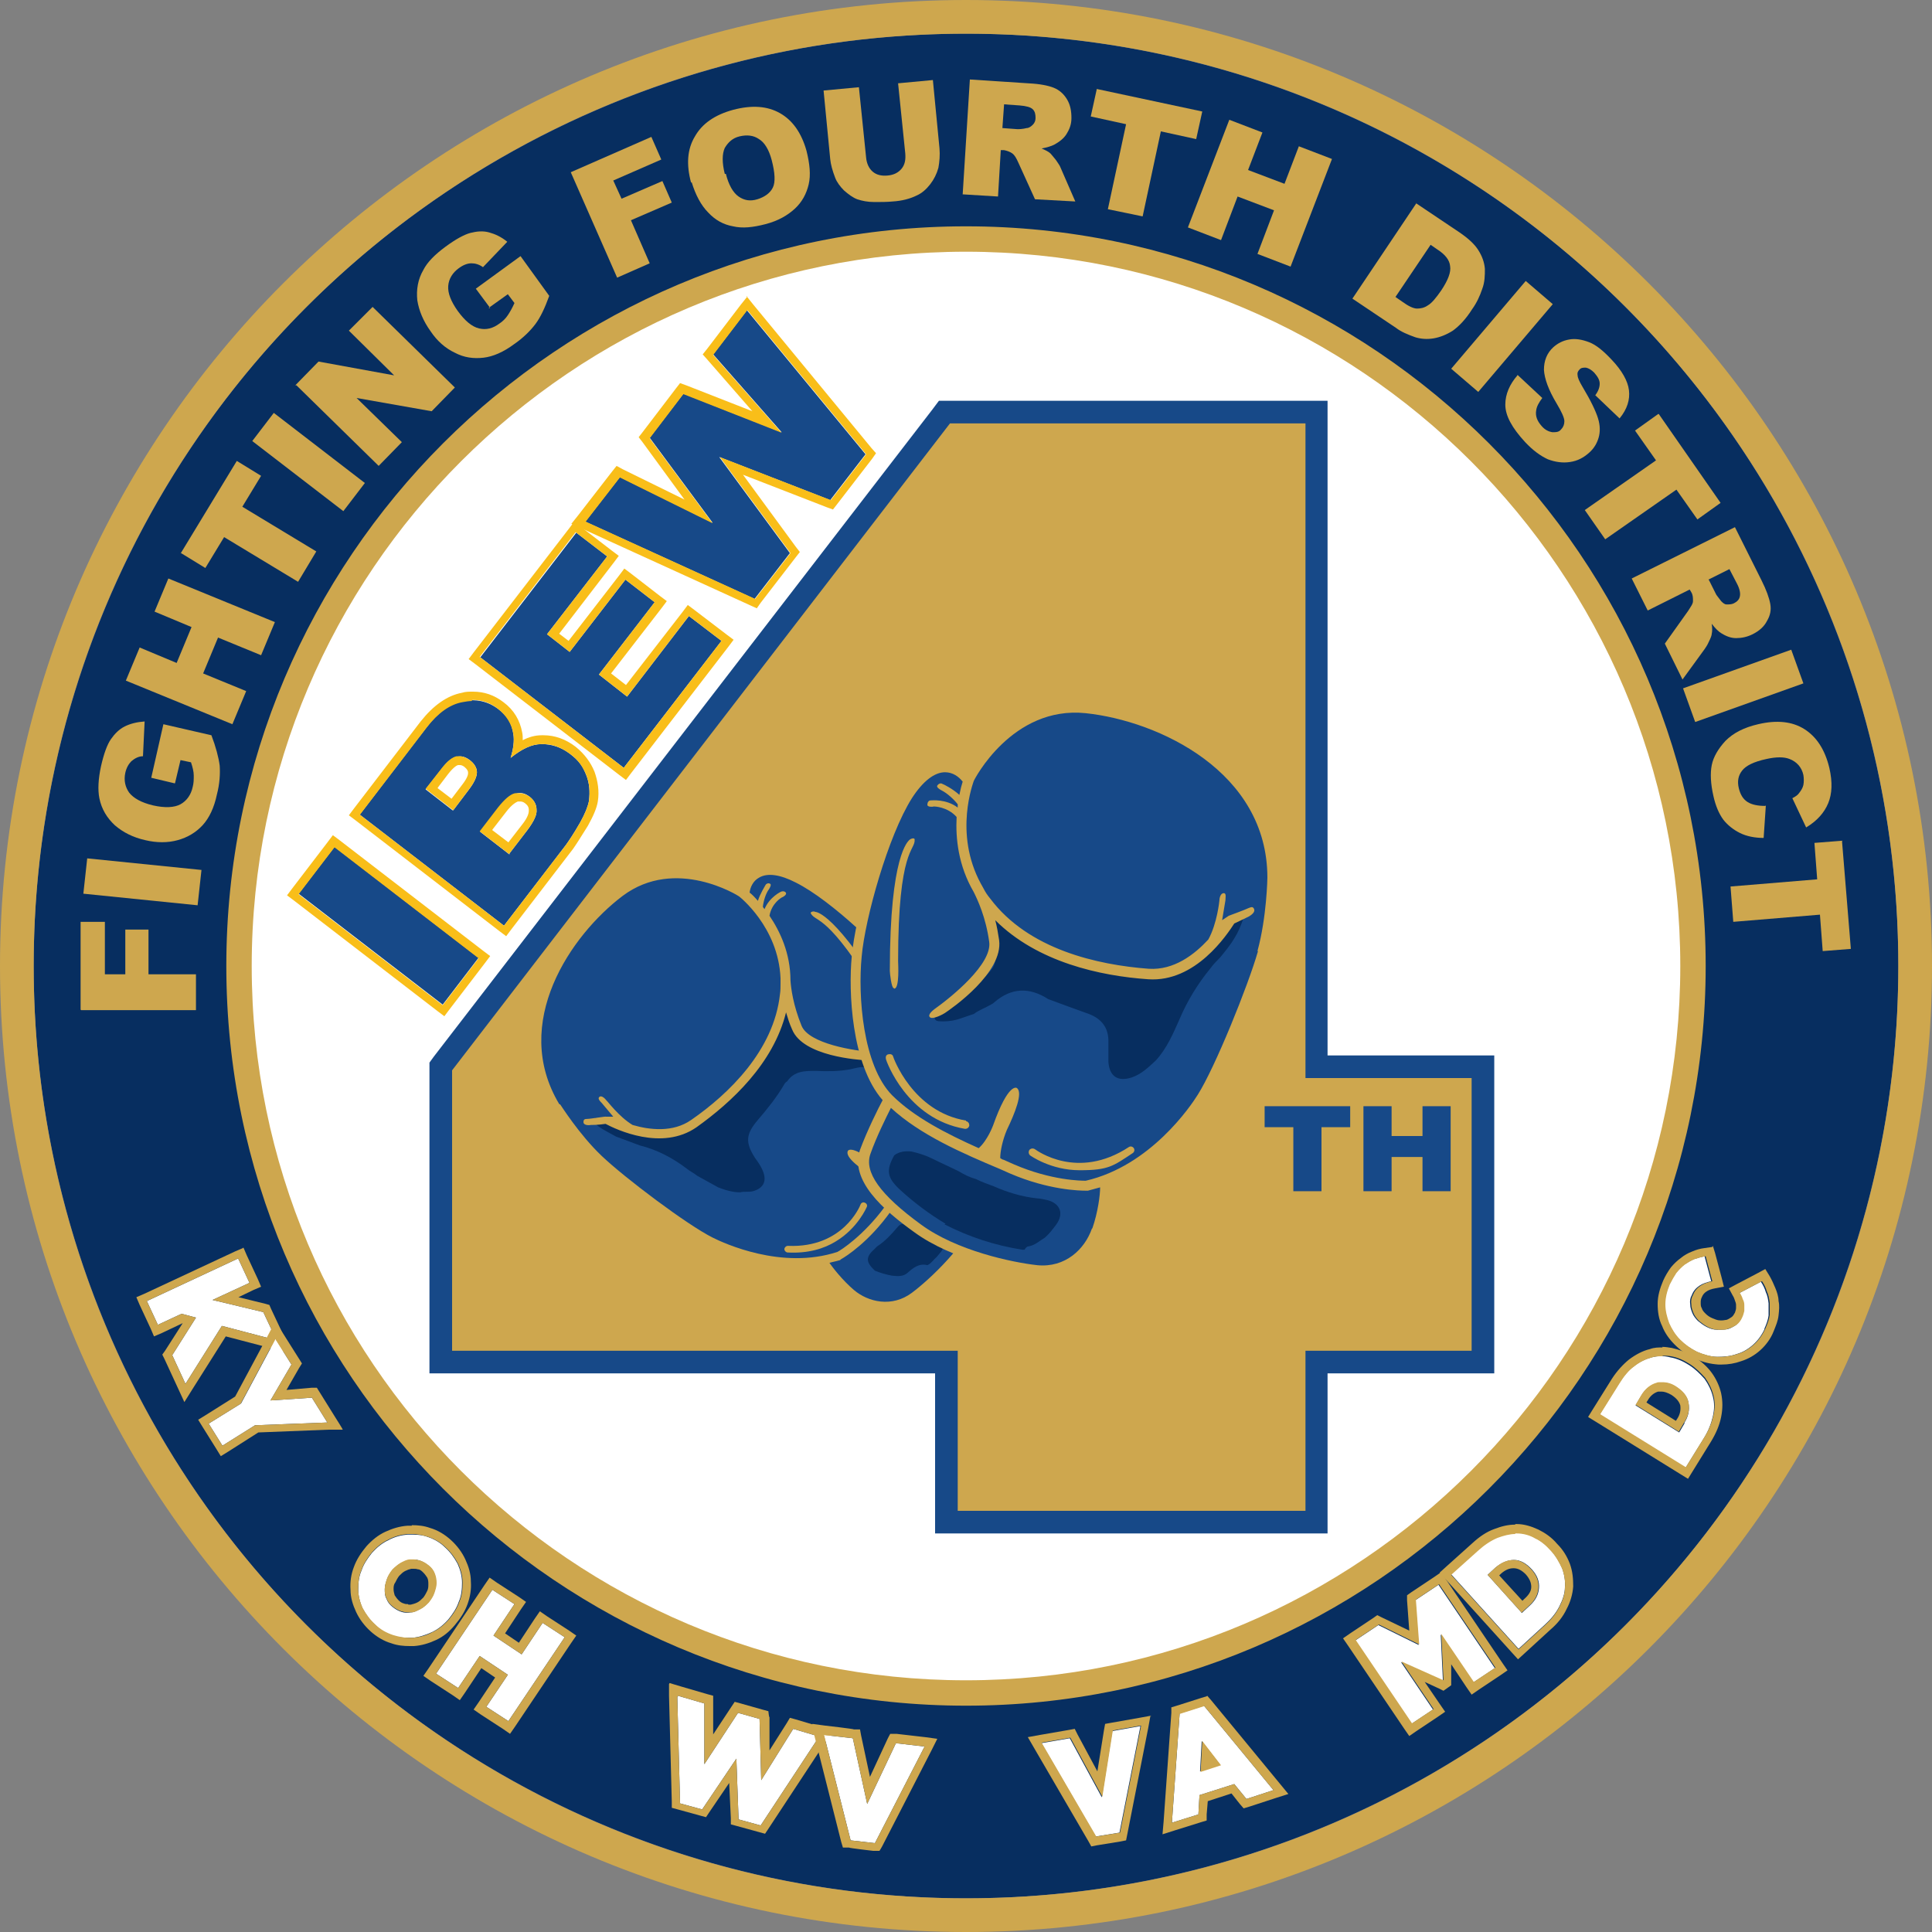 <svg xmlns="http://www.w3.org/2000/svg" xmlns:i="http://ns.adobe.com/AdobeIllustrator/10.0/" id="Layer_1" viewBox="0 0 350 350"><rect x="0" y="0" width="350" height="350" fill="#808080" stroke="none"/><g><circle cx="175" cy="175" r="168.9" fill="#072e60"></circle><path d="M175,6.1c93.3,0,168.9,75.6,168.9,168.9s-75.6,168.9-168.9,168.9S6.1,268.3,6.1,175,81.7,6.1,175,6.1M175,0C78.5,0,0,78.5,0,175s78.5,175,175,175,175-78.5,175-175S271.5,0,175,0h0Z" fill="#cea74e"></path></g><g><circle cx="175" cy="175" r="131.7" fill="#fff"></circle><path d="M175,309c-73.9,0-134-60.1-134-134S101.1,41,175,41s134,60.1,134,134-60.1,134-134,134ZM175,45.6c-71.3,0-129.4,58-129.4,129.4s58,129.4,129.4,129.4,129.4-58,129.4-129.4S246.3,45.6,175,45.6Z" fill="#cea74e"></path></g><polygon points="266.6 191.2 240.5 191.2 240.5 76.7 240.5 72.6 236.5 72.6 172.1 72.6 170.1 72.6 168.9 74.2 78.6 191.4 77.8 192.5 77.8 193.9 77.8 244.7 77.8 248.8 81.9 248.8 169.4 248.8 169.4 273.7 169.4 277.8 173.5 277.8 236.5 277.8 240.5 277.8 240.5 273.7 240.5 248.8 266.6 248.8 270.7 248.8 270.7 244.7 270.7 195.3 270.7 191.2 266.6 191.2" fill="#174988"></polygon><polygon points="266.6 195.3 236.5 195.3 236.5 76.7 172.1 76.7 81.9 193.9 81.9 244.7 173.5 244.7 173.5 273.7 236.5 273.7 236.5 244.7 266.6 244.7 266.6 195.3" fill="#cea74e"></polygon><path d="M128.4,225.1c-4.7-2.4-16-10.9-20.4-15-4.2-4-7.5-9.3-7.6-9.5-9.1-15.3,2-31.8,11.7-39.1.5-.4,1-.7,1.6-1.1,8.3-5,17.5-.7,20.1.7l.7.4.2-.7c.2-.7.7-2,2-2.7,1.8-1.1,4.4-.8,7.8.8,6.6,3.2,16.8,13,20.4,18,3.2,4.3,8.8,14.5,7.5,21.9v.4c0,0,.3.2.3.2,1.3.8,4.6,2.9,7.2,5,3.6,3,1.5,9.7-.8,15.2-2.9,6.8-9.8,13.2-13.1,15.7-4.1,3.1-9,1.9-11.9-.5-2.8-2.3-4.7-5.3-5.1-5.8l-.2-.3h-.4c-9.4,1.6-18.2-2.6-19.9-3.4Z" fill="#174988"></path><g><path d="M14.6,182.9v-15.9c0,0,4.4,0,4.4,0v9.5s3.7,0,3.7,0v-8.1s4.2,0,4.2,0v8.1s8.6,0,8.6,0v6.5s-20.8,0-20.8,0Z" fill="#cea74e"></path><path d="M15.1,161.9l.7-6.4,20.7,2.1-.7,6.4-20.7-2.1Z" fill="#cea74e"></path><path d="M31.6,141.9l-4.2-1,2.2-9.7,8.7,2c.8,2.1,1.3,4,1.5,5.5.1,1.5,0,3.3-.5,5.2-.5,2.4-1.4,4.3-2.6,5.6-1.2,1.3-2.7,2.2-4.5,2.7-1.8.5-3.8.5-5.9,0-2.2-.5-4-1.4-5.5-2.7-1.4-1.3-2.4-2.9-2.8-4.9-.3-1.5-.2-3.5.3-5.8.5-2.2,1.1-3.9,1.8-4.9.7-1,1.5-1.8,2.5-2.3,1-.5,2.2-.8,3.6-.9l-.3,6.3c-.8,0-1.5.4-2.1.9-.5.5-.9,1.2-1.1,2.1-.3,1.4,0,2.6.7,3.6.8,1,2.2,1.8,4.3,2.3,2.2.5,3.9.4,5-.2,1.1-.6,1.9-1.7,2.2-3.1.2-.7.2-1.4.2-2.1,0-.7-.2-1.5-.5-2.4l-1.9-.4-1,4.2Z" fill="#cea74e"></path><path d="M22.8,123.3l2.5-6,6.7,2.8,2.7-6.5-6.7-2.8,2.5-6,19.3,7.9-2.5,6-7.8-3.2-2.7,6.5,7.8,3.2-2.5,6-19.3-7.9Z" fill="#cea74e"></path><path d="M32.7,100.3l10.2-16.8,4.4,2.7-3.4,5.6,13.4,8.1-3.3,5.5-13.4-8.1-3.4,5.6-4.4-2.7Z" fill="#cea74e"></path><path d="M45.7,79.9l3.9-5.1,16.5,12.7-3.9,5.1-16.5-12.7Z" fill="#cea74e"></path><path d="M53.5,69.8l4.2-4.3,13.7,2.5-8.2-8.1,4.3-4.3,14.9,14.6-4.2,4.3-13.6-2.4,8.2,8-4.2,4.3-14.9-14.6Z" fill="#cea74e"></path><path d="M88.8,55.8l-2.6-3.5,8.1-5.9,5.2,7.2c-.8,2.2-1.6,3.9-2.5,5.1-.9,1.2-2.2,2.5-3.8,3.6-2,1.5-3.9,2.3-5.6,2.5-1.8.2-3.5,0-5.2-.9-1.7-.8-3.2-2.1-4.4-3.9-1.3-1.8-2.1-3.7-2.4-5.6-.2-1.9.1-3.8,1.1-5.5.7-1.4,2.1-2.8,4-4.2,1.9-1.4,3.4-2.2,4.5-2.5,1.2-.3,2.3-.4,3.4-.1s2.2.8,3.3,1.7l-4.4,4.6c-.7-.5-1.4-.7-2.1-.7-.7,0-1.5.3-2.3.9-1.1.8-1.8,1.9-1.9,3.2-.1,1.3.5,2.8,1.7,4.5,1.3,1.8,2.6,2.9,3.9,3.2s2.5,0,3.7-.9c.6-.4,1.1-.9,1.5-1.5.4-.6.8-1.3,1.2-2.2l-1.2-1.6-3.5,2.5Z" fill="#cea74e"></path><path d="M103.4,31.2l14.6-6.4,1.8,4.1-8.7,3.8,1.5,3.3,7.4-3.2,1.7,3.9-7.4,3.2,3.4,7.8-5.9,2.6-8.4-19.1Z" fill="#cea74e"></path><path d="M125.2,33.1c-.9-3.3-.7-6.1.7-8.4,1.3-2.3,3.6-3.9,6.9-4.8,3.4-.9,6.2-.7,8.5.6,2.3,1.3,3.9,3.6,4.8,6.8.6,2.4.8,4.4.4,6.1-.4,1.7-1.2,3.2-2.5,4.4-1.3,1.2-3,2.2-5.3,2.8-2.3.6-4.2.8-5.9.4-1.7-.3-3.2-1.1-4.5-2.5-1.3-1.3-2.3-3.2-3-5.5ZM131.5,31.5c.5,2,1.3,3.4,2.3,4.1,1,.7,2.1.9,3.4.5,1.3-.4,2.3-1.1,2.8-2.1s.4-2.7-.2-5c-.5-1.9-1.3-3.2-2.3-3.8-1-.7-2.2-.8-3.5-.5-1.3.3-2.1,1.1-2.7,2.1-.5,1.1-.5,2.7,0,4.7Z" fill="#cea74e"></path><path d="M162.6,15.1l6.4-.6,1.2,12.4c.1,1.2,0,2.4-.2,3.5-.3,1.1-.8,2.1-1.5,3-.7.9-1.5,1.6-2.4,2-1.2.6-2.7,1-4.4,1.1-1,.1-2.1.1-3.3.1-1.2,0-2.2-.2-3.1-.5-.8-.3-1.6-.9-2.4-1.6-.7-.7-1.3-1.5-1.6-2.3-.5-1.3-.8-2.4-.9-3.4l-1.2-12.4,6.4-.6,1.3,12.7c.1,1.1.5,2,1.2,2.6s1.6.8,2.7.7c1.1-.1,1.9-.5,2.5-1.2.6-.7.8-1.6.7-2.8l-1.3-12.7Z" fill="#cea74e"></path><path d="M174.4,35.2l1.3-20.8,10.7.7c2,.1,3.5.4,4.5.8,1,.4,1.8,1.1,2.4,2.1.6,1,.8,2.1.8,3.4,0,1.2-.4,2.1-.9,2.9-.5.8-1.3,1.4-2.2,1.9-.6.3-1.3.5-2.3.7.7.3,1.3.6,1.6.9.2.2.5.6,1,1.2.4.6.7,1,.8,1.3l2.7,6.2-7.3-.4-3-6.6c-.4-.9-.7-1.4-1.1-1.7-.4-.3-1-.5-1.5-.6h-.6s-.5,8.4-.5,8.4l-6.5-.4ZM181.6,23.2l2.7.2c.3,0,.9,0,1.7-.2.4,0,.8-.3,1.1-.6.3-.3.5-.7.5-1.2,0-.7-.1-1.2-.5-1.6s-1.2-.6-2.4-.7l-2.8-.2-.3,4.2Z" fill="#cea74e"></path><path d="M198.6,16.1l19.2,4.1-1.1,5-6.4-1.4-3.3,15.4-6.3-1.3,3.3-15.4-6.4-1.4,1.1-5Z" fill="#cea74e"></path><path d="M222.7,21.7l6,2.3-2.6,6.8,6.6,2.5,2.6-6.8,6,2.3-7.5,19.5-6-2.3,3-7.9-6.6-2.5-3,7.9-6-2.3,7.5-19.5Z" fill="#cea74e"></path><path d="M256.5,36.8l7.9,5.3c1.6,1.1,2.7,2.1,3.4,3.2.7,1.1,1.1,2.2,1.2,3.4,0,1.2,0,2.4-.5,3.7-.4,1.2-1,2.5-1.8,3.6-1.2,1.9-2.4,3.1-3.5,3.9-1.1.7-2.3,1.2-3.5,1.4-1.2.2-2.3.1-3.3-.2-1.4-.5-2.6-1-3.5-1.7l-7.9-5.3,11.6-17.3ZM259.2,44.3l-6.4,9.5,1.3.9c1.1.8,2,1.2,2.6,1.2.6,0,1.3-.1,2-.6.7-.4,1.5-1.4,2.4-2.7,1.2-1.8,1.8-3.3,1.6-4.4-.1-1.1-.9-2.1-2.3-3l-1.3-.9Z" fill="#cea74e"></path><path d="M276.4,50.9l4.9,4.2-13.5,15.9-4.9-4.2,13.5-15.9Z" fill="#cea74e"></path><path d="M274.9,67.9l4.5,4.2c-.6.8-1,1.5-1.1,2.2-.2,1.1.2,2,1,2.9.6.7,1.3,1,1.9,1.1.7,0,1.2,0,1.6-.5.4-.4.6-.9.6-1.5,0-.6-.5-1.7-1.4-3.2-1.5-2.5-2.2-4.5-2.3-6.1,0-1.6.5-3,1.7-4.1.8-.7,1.7-1.2,2.9-1.4,1.1-.2,2.3,0,3.6.5s2.6,1.6,4.1,3.2c1.8,1.9,2.9,3.8,3.1,5.5.2,1.7-.3,3.4-1.7,5.1l-4.4-4.2c.6-.8.8-1.5.8-2.1,0-.7-.4-1.3-1-2-.5-.5-1-.8-1.5-.9-.5,0-.9,0-1.2.4-.2.2-.4.5-.3,1,0,.4.3,1.1.9,2.1,1.5,2.5,2.4,4.4,2.8,5.7.4,1.3.4,2.5.1,3.5-.3,1-.8,1.9-1.7,2.7-1,.9-2.1,1.5-3.5,1.7-1.3.2-2.7,0-4-.5-1.3-.6-2.7-1.6-4.1-3.1-2.4-2.6-3.6-4.8-3.6-6.8,0-1.9.8-3.7,2.2-5.3Z" fill="#cea74e"></path><path d="M300.5,75l11.2,16.1-4.2,3-3.8-5.4-12.9,9-3.7-5.3,12.9-9-3.8-5.4,4.2-3Z" fill="#cea74e"></path><path d="M295.6,104.8l18.7-9.3,4.8,9.6c.9,1.8,1.4,3.2,1.6,4.3.2,1.1,0,2.1-.6,3.1-.5,1-1.4,1.8-2.6,2.4-1,.5-2,.7-3,.7-1,0-1.9-.4-2.7-.9-.5-.3-1.1-.9-1.7-1.7.1.8.1,1.4,0,1.8,0,.3-.2.8-.5,1.4-.3.7-.6,1.1-.8,1.4l-4,5.5-3.2-6.5,4.2-5.9c.5-.8.9-1.3.9-1.8,0-.6,0-1.1-.3-1.6l-.3-.5-7.6,3.8-2.9-5.8ZM309.6,105.1l1.2,2.4c.1.3.5.7,1,1.4.3.3.6.6,1,.6.4,0,.9,0,1.3-.2.6-.3,1-.7,1.1-1.3.1-.5,0-1.3-.6-2.4l-1.3-2.5-3.8,1.9Z" fill="#cea74e"></path><path d="M324.5,117.7l2.2,6.1-19.6,7-2.2-6.1,19.6-7Z" fill="#cea74e"></path><path d="M319.9,145.9l-.4,5.9c-1.6,0-3.1-.3-4.3-.9-1.2-.6-2.2-1.4-3-2.4-.8-1.1-1.4-2.5-1.8-4.3-.5-2.2-.6-4.1-.3-5.6.3-1.5,1.2-3,2.5-4.4,1.4-1.4,3.3-2.4,5.9-3,3.4-.8,6.2-.5,8.4.9,2.2,1.4,3.7,3.7,4.5,7,.6,2.6.5,4.7-.2,6.4-.7,1.7-2,3.2-4,4.4l-2.5-5.3c.6-.3,1-.6,1.2-.9.4-.5.7-1,.8-1.5s.1-1.2,0-1.8c-.3-1.4-1.2-2.4-2.5-2.9-1-.4-2.4-.4-4.2,0-2.3.5-3.7,1.2-4.4,2.1-.7.9-.9,1.9-.6,3.2.3,1.2.8,2,1.6,2.5.8.5,1.9.7,3.2.7Z" fill="#cea74e"></path><path d="M333.7,152.4l1.6,19.5-5.1.4-.5-6.6-15.7,1.3-.5-6.4,15.7-1.3-.5-6.6,5.1-.4Z" fill="#cea74e"></path></g><path d="M117.6,204.6c3,.8,5.8.3,8.3-1.2,2-1.2,4.2-2.2,5.5-4.3.5-.8,1.4-1.4,2.1-2.1,3.5-3.5,6.1-7.6,7.6-12.4,0-.3.2-.7.6-.7.5,0,1.3-2.1,1.4-1.8.8,1.8,1.1,5.9,2.9,6.8,1.7.9,3.6,1.1,5.5,1.6.1,0,.2,0,.3,0,.8.3,1.8.4,2.6.4,1.2,0,1.8.6,2.2,1.6.1.3.3.7.4,1-1-.4-1.9,0-2.9.2-2.1.4-4.2.4-6.3.3-2,0-3.9,0-5.2,1.9-.2.1-.4.3-.5.5-1.4,2.4-3.1,4.5-4.9,6.6-2.1,2.5-2.2,4-.4,6.8.6.8,1.2,1.7,1.5,2.6.6,1.7-.1,2.9-1.9,3.4-.8.2-1.6,0-2.3.2-1.4,0-2.7-.4-4-.9-1.3-.7-2.5-1.4-3.8-2.1-.6-.5-1.3-.8-1.9-1.3-2.5-1.9-5.3-3.4-8.5-4.2-1.4-.5-2.9-1.1-4.3-1.6-.4-.2-.7-.4-1.1-.6-.9-.5-1.9-1-2.6-1.7-.3-.3-1-.7,0-1.1,1.1.4,2.2.5,3.4.3.4,0,.9-.2,1.3.1,1.4,1,3.1,1.4,4.8,1.5Z" fill="#072e60"></path><g><path d="M99.8,200.9c.1.2,3.4,5.6,7.7,9.6,4.4,4.2,15.7,12.7,20.5,15.1,1.9,1,10.7,5.1,20.3,3.6.3.6,2.3,3.6,5.2,6,2.9,2.4,7.6,3.6,11.7,1.2.3-.2.6-.4.9-.6,3.3-2.5,10.4-9,13.3-15.9,2.4-5.7,4.6-12.6.7-15.9-2.6-2.2-6-4.3-7.2-5,1.4-7.6-4.3-17.9-7.6-22.4-3.7-5.1-14-14.9-20.7-18.2-3.5-1.7-6.3-2-8.3-.8-1.2.7-2,2-2.3,3.1-2.9-1.6-13.3-6.4-22.3.4-9.9,7.5-21.2,24.3-11.9,39.9ZM150.2,228.8c.6-.2,1.3-.3,1.9-.5h.1c0,0,0-.1.2-.2.9-.5,5.1-3.2,9-8.7l1-1.4c3.9-5.3,8.3-11.3,10-17.5,1.5.9,4.4,2.8,6.6,4.6,2.4,2,2,6.4-1.1,13.9-2.8,6.6-9.5,12.8-12.7,15.2-3.6,2.7-7.9,1.7-10.5-.5-2.1-1.8-3.8-4-4.5-5ZM101.3,200c-8.8-14.7,2.1-30.6,11.5-37.7,9.6-7.2,21,0,21.1.1,0,0,7.1,5.5,7.5,14.8,0,.2,0,.5,0,1,0,.6,0,1.3-.1,1.9-1.1,10.2-9.3,18.1-16.1,22.8-3.3,2.3-7.5,1.8-10.6.9-2.5-1.5-4.6-4.4-4.7-4.4-.3-.4-.9-1-1.3-.7-.4.3.1.8.4,1.1,0,0,1,1.2,2.1,2.5h-1.3c0-.1-2.8.4-3.4.4-.5,0-.7.1-.7.6,0,.5.8.6,1.3.5.2,0,1.4,0,2.7-.2,1.9,1,10.2,5,16.5.6,6.3-4.5,13.9-11.5,16.2-20.8.3,1,.6,2,1.1,3.1,2,4.9,12.1,5.5,13.5,5.6.2,0,2.5,0,2.5-.8,0-.5-.9-.7-1.3-.7-3.3-.2-11.7-1.5-13-4.8-1.5-3.7-1.9-6.7-2-8.2,0-4.9-1.9-8.9-3.8-11.7.4-2.3,2.2-3.3,2.2-3.3.3-.1.9-.5.8-.8-.1-.3-.5-.4-.8-.3-.1,0-2.2,1-3.1,3.2-.1-.1-.2-.3-.3-.4.1-1,.5-2.4,1.1-3.2.2-.3.5-.9.2-1-.3-.2-.7,0-.8.2-.1.2-1,1.6-1.4,2.9-.6-.7-1.1-1.2-1.5-1.5.1-.9.6-2.1,1.7-2.7,0,0,0,0,0,0,1.5-.9,3.8-.6,6.7.9,6.4,3.2,16.4,12.8,20,17.7,3.7,5.1,8.7,15.1,7.2,21.6-1.2,4.9-4.3,9.9-7.6,14.5-1.9-.3-3.9-1.9-3.9-1.9-5.7-4.8-6.3-3.3-6.3-3.3-.6,1.2,2.5,3.3,4.8,4.9,1.5,1,2.7,2.4,3.2,3.3-.1.2-.2.3-.3.5l-1,1.4c-3.9,5.3-8,7.9-8.6,8.2-10.1,3.3-20.6-1.6-22.6-2.6-4.6-2.3-15.9-10.8-20.1-14.8-4.1-3.9-7.4-9.2-7.5-9.3Z" fill="#cea74e"></path><path d="M162.1,184.4c-.7.4-2.6-3.2-2.8-3.5-9.4-15.6-11.4-13.7-12.4-15.4-.2-.3.5-.5.8-.3.2,0,3.7.2,13.5,16.5.2.3,1.2,2.5.9,2.7Z" fill="#cea74e"></path><path d="M163.1,208.6c6.6-5.6,4.8-14.8,4.7-14.9,0-.3.1-.6.5-.7.3,0,.6.1.7.5,0,.4,2,10-5.1,16.1,0,0,0,0,0,0-.2.1-.6.1-.8-.1-.2-.3-.2-.6,0-.9Z" fill="#cea74e"></path><path d="M142.8,225.7c9.9.4,13-7.2,13.1-7.5.1-.3.5-.5.8-.3.3.1.5.5.3.8,0,0-1.6,3.8-5.6,6.2-2.1,1.3-5,2.2-8.7,2-.3,0-.6-.3-.6-.6,0-.3.3-.6.6-.6Z" fill="#cea74e"></path></g><path d="M218.1,198.9c3.2-5.1,9.2-19.8,11-26.3,1.8-6.3,1.9-13.3,1.9-13.6,0-20.1-20.3-29.5-34-31-.7,0-1.4-.1-2.1-.1-10.9,0-17.3,9.4-19,12.3l-.4.7-.6-.6c-.6-.6-1.8-1.5-3.5-1.5-2.4,0-4.8,1.8-7,5.3-4.5,6.9-8.7,22.3-9.3,29.3-.6,6-.2,19.1,5.4,25.5l.3.4-.2.4c-.8,1.5-2.8,5.4-4.1,9-1.8,5,4.2,10.2,9.6,14.2,6.7,4.9,17.1,7.1,21.7,7.6,5.7.6,9.8-3.4,11.2-7.4,1.4-3.9,1.5-7.8,1.5-8.6v-.5s.4-.2.4-.2c10-4,16.1-13.1,17.2-14.9Z" fill="#174988"></path><g><g><path d="M43.2,228.1l2,4.3-6.7,3.1,9.2,2.2,2.4,5.1-9.9-2.6-6.6,10.5-2.4-5.2,4.3-6.8-2.6-.7-4.3,2-2-4.3,16.5-7.7Z" fill="#fff"></path><path d="M43.2,228.1l2,4.3-6.7,3.1,9.2,2.2,2.4,5.1-9.9-2.6-6.6,10.5-2.4-5.2,4.3-6.8-2.6-.7-4.3,2-2-4.3,16.5-7.7M44,226.1l-1.4.6-16.5,7.7-1.4.6.6,1.4,2,4.3.6,1.4,1.4-.6,3.8-1.8h0s-3.2,5-3.2,5l-.5.7.4.8,2.4,5.2,1.2,2.6,1.5-2.4,6-9.5,8.8,2.3,3.2.8-1.4-3-2.4-5.1-.3-.7-.7-.2-4.9-1.2,2.7-1.3,1.4-.6-.6-1.4-2-4.3-.6-1.4h0Z" fill="#cea74e"></path></g><g><path d="M43.7,254.2l6.2-11.6,2.9,4.6-3.8,6.5,7.5-.5,2.8,4.5-13.1.5-5.9,3.7-2.5-4,5.8-3.6Z" fill="#fff"></path><path d="M49.9,242.6l2.9,4.6-3.8,6.5,7.5-.5,2.8,4.5-13.1.5-5.9,3.7-2.5-4,5.8-3.6,6.2-11.6M49.8,239.5l-1.2,2.3-6,11.2-5.4,3.4-1.3.8.8,1.3,2.5,4,.8,1.3,1.3-.8,5.5-3.5,12.7-.5h2.6c0-.1-1.4-2.3-1.4-2.3l-2.8-4.5-.5-.8h-.9c0,0-4.6.4-4.6.4l2.3-4,.5-.8-.5-.8-2.9-4.6-1.4-2.2h0Z" fill="#cea74e"></path></g><g><path d="M68,294.4c-1-.9-1.7-1.9-2.3-3-.5-1.1-.8-2.3-.8-3.4,0-1.2.1-2.4.6-3.5.4-1.2,1.1-2.2,1.9-3.2h0c.9-1,1.9-1.8,3-2.3,1.1-.6,2.3-.9,3.5-1,1.2,0,2.4,0,3.5.4,1.2.4,2.3,1,3.2,1.9,1,.9,1.7,1.9,2.3,3,.5,1.1.8,2.3.8,3.4,0,1.2-.1,2.4-.6,3.5-.4,1.2-1.1,2.2-1.9,3.2h0c-.9,1-1.9,1.8-3,2.3s-2.3.9-3.5,1c-1.2,0-2.4,0-3.5-.4-1.2-.4-2.3-1-3.2-1.9ZM71.1,291.1c.5.4,1,.7,1.6.9.6.2,1.2.2,1.7.1.6,0,1.1-.3,1.7-.6.6-.3,1-.7,1.5-1.2h0c.4-.5.8-1.1,1-1.7.2-.6.4-1.2.4-1.8,0-.6-.1-1.2-.3-1.7-.2-.6-.6-1.1-1.1-1.5-.5-.4-1-.7-1.6-.9-.6-.2-1.1-.2-1.7-.1s-1.1.3-1.7.6c-.5.3-1,.7-1.5,1.2h0c-.4.5-.8,1.1-1,1.7-.2.6-.4,1.2-.4,1.8s0,1.2.3,1.7c.2.6.6,1.1,1.1,1.5Z" fill="#fff"></path><path d="M74.6,277.9c1,0,1.9.2,2.9.5,1.2.4,2.3,1,3.2,1.9,1,.9,1.7,1.9,2.3,3,.5,1.1.8,2.3.8,3.4,0,1.2-.1,2.4-.6,3.5-.4,1.2-1.1,2.2-1.9,3.2h0c-.9,1-1.9,1.8-3,2.3-1.1.6-2.3.9-3.5,1-.2,0-.5,0-.7,0-1,0-1.9-.2-2.9-.5-1.2-.4-2.3-1-3.2-1.9-1-.9-1.7-1.9-2.3-3-.5-1.1-.8-2.3-.8-3.4,0-1.2.1-2.4.6-3.5.4-1.2,1.1-2.2,1.9-3.2h0c.9-1,1.9-1.8,3-2.3,1.1-.6,2.3-.9,3.5-1,.2,0,.5,0,.7,0M73.9,292.1c.2,0,.4,0,.6,0,.6,0,1.1-.3,1.7-.6.6-.3,1-.7,1.5-1.2h0c.4-.5.8-1.1,1-1.7.2-.6.4-1.2.4-1.8,0-.6-.1-1.2-.3-1.7-.2-.6-.6-1.1-1.1-1.5-.5-.4-1-.7-1.6-.9-.4-.1-.8-.2-1.2-.2s-.4,0-.6,0c-.6,0-1.1.3-1.7.6-.5.3-1,.7-1.5,1.2h0c-.4.5-.8,1.1-1,1.7-.2.6-.4,1.2-.4,1.8,0,.6,0,1.2.3,1.7.2.6.6,1.1,1.1,1.5.5.4,1,.7,1.6.9.4.1.8.2,1.2.2M74.6,276.4c-.3,0-.5,0-.8,0-1.4.1-2.7.5-4,1.1-1.3.6-2.4,1.5-3.4,2.6-1,1.2-1.8,2.4-2.3,3.8-.5,1.3-.7,2.7-.6,4.1,0,1.4.4,2.7,1,4,.6,1.3,1.5,2.5,2.6,3.5,1.1,1,2.4,1.8,3.8,2.2,1.1.4,2.2.5,3.3.5s.5,0,.8,0c1.4-.1,2.7-.5,4-1.1,1.3-.6,2.4-1.5,3.4-2.7,1-1.2,1.8-2.4,2.3-3.8.5-1.4.7-2.7.6-4.1,0-1.4-.4-2.7-1-4-.6-1.3-1.5-2.5-2.6-3.5-1.1-1-2.4-1.8-3.8-2.2-1.1-.4-2.2-.5-3.3-.5h0ZM73.9,290.6c-.2,0-.5,0-.7-.1-.4-.1-.7-.3-1-.6-.3-.3-.5-.6-.7-.9-.1-.4-.2-.7-.2-1.1,0-.4,0-.8.3-1.2.2-.4.4-.8.7-1.2.4-.4.7-.7,1.1-.9.4-.2.7-.3,1.1-.4.1,0,.2,0,.4,0,.3,0,.5,0,.8.1.4,0,.7.3,1,.6.3.3.5.6.7.9.2.4.2.8.2,1.2,0,.4,0,.8-.2,1.2-.2.4-.4.8-.7,1.2-.4.4-.7.7-1.1.9-.4.2-.8.3-1.2.4-.1,0-.2,0-.4,0h0Z" fill="#cea74e"></path></g><g><path d="M89.2,288l4,2.6-3.8,5.7,5.1,3.4,3.8-5.7,4,2.6-10.2,15.2-4-2.6,3.9-5.8-5.1-3.4-3.9,5.8-4-2.6,10.2-15.2Z" fill="#fff"></path><path d="M89.2,288l4,2.6-3.8,5.7,5.1,3.4,3.8-5.7,4,2.6-10.2,15.2-4-2.6,3.9-5.8-5.1-3.4-3.9,5.8-4-2.6,10.2-15.2M88.7,285.8l-.9,1.3-10.2,15.2-.9,1.3,1.3.9,4,2.6,1.3.9.9-1.3,3-4.5,2.5,1.7-3,4.5-.9,1.3,1.3.9,4,2.6,1.3.9.9-1.3,10.2-15.2.9-1.3-1.3-.9-4-2.6-1.3-.9-.9,1.3-2.9,4.4-2.5-1.7,2.9-4.4.9-1.3-1.3-.9-4-2.6-1.3-.9h0Z" fill="#cea74e"></path></g><g><path d="M122.8,307.2l4.8,1.4v11s6.1-9.3,6.1-9.3l3.9,1.1.3,11.1,5.8-9.3,4.7,1.4-10.6,16.1-4-1.1-.4-11-6.2,9.2-4-1.1-.5-19.2Z" fill="#fff"></path><path d="M122.8,307.2l4.8,1.4v11s6.1-9.3,6.1-9.3l3.9,1.1.3,11.1,5.8-9.3,4.7,1.4-10.6,16.1-4-1.1-.4-11-6.2,9.2-4-1.1-.5-19.2M121.2,305.1v2.1c0,0,.5,19.2.5,19.2v1.1s1.1.3,1.1.3l4,1.1,1.1.3.6-.9,3.6-5.3.3,6.4v1.1s1.1.3,1.1.3l4,1.1,1.1.3.6-.9,10.6-16.1,1.1-1.7-2-.6-4.7-1.4-1.1-.3-.6,1-3.1,4.9v-6c-.1,0-.2-1.1-.2-1.1l-1.1-.3-3.9-1.1-1.1-.3-.6.9-3.3,5v-5.8s0-1.2,0-1.2l-1.1-.3-4.8-1.4-2-.6h0Z" fill="#cea74e"></path></g><g><path d="M149.2,314.3l5.3.6,2.6,11.9,5.2-11,5.2.6-9,17.5-4.4-.5-4.8-19Z" fill="#fff"></path><path d="M149.2,314.3l5.3.6,2.6,11.9,5.2-11,5.2.6-9,17.5-4.4-.5-4.8-19M147.1,312.5l.5,2.2,4.8,19,.3,1h1.1c0,.1,4.4.6,4.4.6h1.1c0,.1.5-.8.5-.8l9-17.5,1-2-2.2-.3-5.2-.6h-1.1c0-.1-.5.9-.5.9l-3.2,6.9-1.6-7.5-.2-1.1h-1.1c0-.1-5.3-.7-5.3-.7l-2.2-.3h0Z" fill="#cea74e"></path></g><g><path d="M188.6,315.8l5.2-.9,5.8,10.7,1.9-12,5.1-.9-3.8,19.3-4.3.7-9.9-17Z" fill="#fff"></path><path d="M206.7,312.7l-3.8,19.3-4.3.7-9.9-17,5.2-.9,5.8,10.7,1.9-12,5.1-.9M208.6,310.8l-2.2.4-5.1.9-1.1.2-.2,1.1-1.2,7.5-3.6-6.7-.5-1-1.1.2-5.2.9-2.2.4,1.1,1.9,9.9,17,.5.9,1-.2,4.3-.7,1-.2.2-1,3.8-19.3.4-2.2h0Z" fill="#cea74e"></path></g><g><path d="M213.7,310.4l4.4-1.4,12.6,15.3-4.9,1.6-2.2-2.7-6.3,2-.2,3.5-4.8,1.5,1.4-19.7ZM221.1,319.8l-3.4-4.4-.3,5.5,3.7-1.2Z" fill="#fff"></path><path d="M218.1,309l12.6,15.3-4.9,1.6-2.2-2.7-6.3,2-.2,3.5-4.8,1.5,1.4-19.7,4.4-1.4M217.5,321l3.7-1.2-3.4-4.4-.3,5.5M218.6,307.3l-1,.3-4.4,1.4-1,.3v1c0,0-1.4,19.7-1.4,19.7l-.2,2.3,2.2-.7,4.8-1.5,1-.3v-1.1c0,0,.2-2.4.2-2.4l4.3-1.4,1.5,1.9.7.8,1-.3,4.9-1.6,2.2-.7-1.4-1.7-12.6-15.3-.7-.8h0Z" fill="#cea74e"></path></g><g><path d="M245.5,297.2l4.2-2.8,7.3,3.6-.6-8.1,4.2-2.8,10.2,15.1-3.9,2.6-5.9-8.7.4,8.4h0c0,0-7.6-3.4-7.6-3.4l5.8,8.6-3.9,2.6-10.2-15.1Z" fill="#fff"></path><path d="M260.7,287l10.2,15.1-3.9,2.6-5.9-8.7.4,8.4h0c0,0-7.6-3.4-7.6-3.4l5.8,8.6-3.9,2.6-10.2-15.1,4.2-2.8,7.3,3.6-.6-8.1,4.2-2.8M261.1,284.8l-1.3.9-4.2,2.8-.7.5v.9c0,0,.4,5.5.4,5.5l-5-2.4-.8-.4-.7.5-4.2,2.8-1.3.9.9,1.3,10.2,15.1.9,1.3,1.3-.9,3.9-2.6,1.3-.9-.9-1.3-2.8-4.1,2.6,1.2.8.4.7-.5.7-.5v-.9s0-2.9,0-2.9l2.8,4.2.9,1.3,1.3-.9,3.9-2.6,1.3-.9-.9-1.3-10.2-15.1-.9-1.3h0Z" fill="#cea74e"></path></g><g><path d="M262.9,285.1l4.9-4.4c1.1-1,2.3-1.8,3.5-2.3,1.2-.5,2.4-.7,3.5-.7,1.1,0,2.3.3,3.3.9,1.1.5,2,1.3,2.9,2.3h0c.9,1,1.5,2.1,2,3.2.4,1.1.6,2.3.5,3.4,0,1.2-.4,2.3-1,3.5-.6,1.2-1.5,2.3-2.6,3.3l-4.8,4.4-12.2-13.5ZM277.1,290.9c1.1-1,1.6-2,1.7-3.2.1-1.2-.3-2.3-1.3-3.4h0c-1-1.1-2.1-1.7-3.2-1.7-1.2,0-2.3.5-3.4,1.4l-1.4,1.3,6.2,6.9,1.4-1.3Z" fill="#fff"></path><path d="M274.5,277.8c0,0,.2,0,.3,0,1.1,0,2.3.3,3.3.9,1.1.5,2,1.3,2.9,2.3h0c.9,1,1.5,2.1,2,3.2.4,1.1.6,2.3.5,3.4,0,1.2-.4,2.3-1,3.5-.6,1.2-1.5,2.3-2.6,3.3l-4.8,4.4-12.2-13.5,4.9-4.4c1.1-1,2.3-1.8,3.5-2.3,1.1-.4,2.2-.7,3.2-.7M275.6,292.2l1.4-1.3c1.1-1,1.6-2,1.7-3.2.1-1.2-.3-2.3-1.3-3.4h0c-1-1.1-2.1-1.7-3.2-1.7,0,0,0,0,0,0-1.2,0-2.3.5-3.3,1.4l-1.4,1.3,6.2,6.9M274.5,276.2h0c-1.3,0-2.5.3-3.8.8-1.4.5-2.7,1.4-3.9,2.5l-4.9,4.4-1.1,1,1,1.1,12.2,13.5,1,1.1,1.1-1,4.8-4.4c1.3-1.1,2.3-2.4,2.9-3.7.7-1.3,1.1-2.7,1.2-4.1,0-1.4-.1-2.7-.6-4.1-.5-1.3-1.2-2.5-2.3-3.6-1-1.2-2.2-2-3.4-2.6-1.3-.6-2.6-1-3.9-1h-.3ZM271.6,285.4l.3-.3c.8-.7,1.5-1,2.3-1,.8,0,1.5.4,2.2,1.1.7.8,1,1.5,1,2.3,0,.8-.5,1.5-1.3,2.2l-.3.3-4.2-4.6h0Z" fill="#cea74e"></path></g><g><path d="M289.8,256.2l3.5-5.6c.8-1.3,1.7-2.4,2.7-3.1,1-.8,2.1-1.3,3.2-1.6,1.1-.3,2.3-.3,3.4,0,1.2.2,2.3.7,3.4,1.4h0c1.1.7,2,1.6,2.8,2.5.7,1,1.2,2,1.5,3.2.3,1.1.3,2.3,0,3.6-.3,1.3-.8,2.6-1.6,3.9l-3.4,5.5-15.5-9.6ZM305.1,257.8c.8-1.2,1-2.4.8-3.6-.2-1.2-1-2.1-2.2-2.9h0c-1.2-.8-2.4-1-3.6-.7-1.1.3-2.1,1.1-2.8,2.3l-1,1.7,7.9,4.9,1-1.7Z" fill="#fff"></path><path d="M301.2,245.6c.5,0,1,0,1.5.1,1.2.2,2.3.7,3.4,1.4h0c1.1.7,2,1.6,2.8,2.5.7,1,1.2,2,1.5,3.2.3,1.1.3,2.3,0,3.6-.3,1.3-.8,2.6-1.6,3.9l-3.4,5.5-15.5-9.6,3.5-5.6c.8-1.3,1.7-2.4,2.7-3.1,1-.8,2.1-1.3,3.2-1.6.6-.2,1.3-.2,1.9-.2M304.1,259.4l1-1.7c.8-1.2,1-2.4.8-3.6-.2-1.2-1-2.1-2.2-2.9h0c-.9-.6-1.7-.8-2.6-.8s-.7,0-1,.1c-1.1.3-2.1,1.1-2.8,2.3l-1,1.7,7.9,4.9M301.2,244.1c-.8,0-1.5,0-2.3.3-1.3.3-2.6,1-3.8,1.9-1.1.9-2.2,2.1-3.1,3.5l-3.5,5.6-.8,1.3,1.3.8,15.5,9.6,1.3.8.8-1.3,3.4-5.5c.9-1.5,1.5-2.9,1.8-4.4.3-1.5.3-2.9,0-4.3-.3-1.3-.9-2.6-1.7-3.7-.8-1.1-1.9-2.1-3.2-2.9-1.3-.8-2.7-1.3-4-1.6-.6-.1-1.2-.2-1.8-.2h0ZM298.3,254l.2-.3c.5-.9,1.2-1.4,1.9-1.6.2,0,.4,0,.6,0,.5,0,1.1.2,1.8.6.9.6,1.4,1.2,1.6,1.9.1.8,0,1.6-.6,2.5l-.2.3-5.3-3.3h0Z" fill="#cea74e"></path></g><g><path d="M319.7,240.7c-.5,1.1-1.2,2.1-2.1,2.9-.9.8-1.9,1.4-3,1.7-1.1.4-2.3.5-3.5.5s-2.5-.4-3.7-.9h0c-1.2-.6-2.2-1.3-3.1-2.2-.9-.9-1.5-1.9-2-3-.4-1.1-.7-2.2-.7-3.4,0-1.2.3-2.4.8-3.6.4-.8.8-1.5,1.2-2.1.5-.6,1-1.1,1.5-1.5.6-.4,1.1-.7,1.8-1,.6-.2,1.3-.4,1.9-.5l1.2,4.5c-.8.2-1.5.4-2.1.8-.6.4-1.1.9-1.4,1.7-.3.5-.4,1.1-.3,1.7,0,.6.2,1.1.4,1.6.2.5.6,1,1,1.4.5.4,1,.8,1.6,1.1h0c.6.3,1.2.5,1.9.5.6,0,1.2,0,1.8-.1.5-.1,1-.4,1.5-.7.4-.3.8-.8,1-1.3.2-.4.3-.8.4-1.2,0-.4,0-.7,0-1.1,0-.4-.1-.7-.3-1.1-.1-.4-.3-.7-.5-1.1l4-2.1c.4.6.7,1.2.9,1.9.3.6.4,1.3.5,2,0,.7,0,1.5,0,2.2-.1.8-.4,1.6-.8,2.5Z" fill="#fff"></path><path d="M309,227.6l1.2,4.5c-.8.2-1.5.4-2.1.8-.6.4-1.1.9-1.4,1.7-.3.5-.4,1.1-.3,1.7,0,.6.2,1.1.4,1.6.2.5.6,1,1,1.4.5.4,1,.8,1.6,1.1h0c.6.3,1.2.5,1.9.5.2,0,.4,0,.6,0,.4,0,.8,0,1.2-.2.5-.1,1-.4,1.5-.7.4-.3.8-.8,1-1.3.2-.4.3-.8.4-1.2,0-.4,0-.7,0-1.1,0-.4-.1-.7-.3-1.1-.1-.4-.3-.7-.5-1.1l4-2.1c.4.6.7,1.2.9,1.9.3.6.4,1.3.5,2,0,.7,0,1.5,0,2.2-.1.8-.4,1.6-.8,2.5-.5,1.1-1.2,2.1-2.1,2.9-.9.8-1.9,1.4-3,1.7-.9.3-2,.5-3,.5s-.3,0-.5,0c-1.2,0-2.5-.4-3.7-.9h0c-1.2-.6-2.2-1.3-3.1-2.2-.9-.9-1.5-1.9-2-3-.4-1.1-.7-2.2-.7-3.4,0-1.2.3-2.4.8-3.6.4-.8.8-1.5,1.2-2.1.5-.6,1-1.1,1.5-1.5.6-.4,1.1-.7,1.8-1,.6-.2,1.3-.4,1.9-.5M310.2,225.9l-1.4.2c-.8.1-1.5.3-2.2.6-.8.3-1.5.7-2.1,1.2-.7.5-1.3,1.1-1.8,1.7-.5.7-1,1.5-1.4,2.4-.6,1.4-1,2.8-1,4.2,0,1.4.2,2.8.8,4,.5,1.3,1.3,2.4,2.3,3.4,1,1,2.2,1.9,3.6,2.5,1.5.7,2.9,1,4.3,1.1.2,0,.4,0,.6,0,1.2,0,2.4-.2,3.5-.6,1.3-.4,2.5-1.1,3.5-2,1-.9,1.9-2.1,2.4-3.4.4-1,.8-1.9.9-2.9.1-.9.2-1.8,0-2.6,0-.8-.3-1.7-.6-2.4-.3-.7-.6-1.4-1-2.1l-.8-1.3-1.3.7-4,2.1-1.3.7.7,1.3c.2.3.3.6.4.9.1.3.2.5.2.8,0,.2,0,.4,0,.6,0,.2-.1.5-.2.8-.2.3-.3.6-.6.8-.3.2-.6.4-.9.5-.2,0-.5.1-.8.1s-.3,0-.4,0c-.5,0-.9-.2-1.4-.4-.5-.2-.9-.5-1.2-.8-.3-.3-.6-.6-.7-1-.2-.3-.2-.6-.2-1,0-.3,0-.6.2-1,.2-.5.5-.8.8-1,.4-.3,1-.5,1.6-.6l1.6-.3-.4-1.6-1.2-4.5-.4-1.3h0Z" fill="#cea74e"></path></g></g><g><g><path d="M54.1,161.9l6.5-8.5,26.1,20.1-6.5,8.5-26.1-20.1Z" fill="#174988"></path><path d="M60.6,153.5l26.1,20.1-6.5,8.5-26.1-20.1,6.5-8.5M60.3,151.3l-.9,1.2-6.5,8.5-.9,1.2,1.2.9,26.1,20.1,1.2.9.9-1.2,6.5-8.5.9-1.2-1.2-.9-26.1-20.1-1.2-.9h0Z" fill="#f9be19"></path></g><g><path d="M65.3,147.4l12.1-15.8c2-2.6,4.2-4.2,6.5-4.6s4.4,0,6.3,1.4,2.5,2.7,2.8,4.6c.2,1.2,0,2.7-.5,4.3,2-1.6,3.8-2.5,5.6-2.5,1.8,0,3.5.5,5.2,1.8s2.3,2.3,2.9,3.8c.6,1.5.7,3,.5,4.7-.2,1-.7,2.3-1.6,3.9-1.2,2.1-2.1,3.4-2.6,4.1l-11.2,14.6-26.1-20.1ZM82.1,146.8l2.8-3.7c1-1.3,1.5-2.4,1.5-3.2,0-.8-.5-1.6-1.3-2.2s-1.5-.8-2.4-.6-1.7.9-2.7,2.2l-2.9,3.7,4.9,3.8ZM92.3,154.6l3.3-4.3c1.1-1.5,1.7-2.7,1.6-3.6,0-1-.5-1.8-1.3-2.4-.8-.6-1.6-.8-2.5-.5-.9.2-1.9,1.1-3.1,2.6l-3.3,4.3,5.3,4.1Z" fill="#174988"></path><path d="M85.6,126.8c1.7,0,3.2.5,4.6,1.6,1.5,1.2,2.5,2.7,2.8,4.6.2,1.2,0,2.7-.5,4.3,2-1.6,3.8-2.5,5.6-2.5.1,0,.2,0,.3,0,1.7,0,3.3.6,4.9,1.8,1.4,1,2.3,2.3,2.9,3.8.6,1.5.7,3,.5,4.7-.2,1-.7,2.3-1.6,3.9-1.2,2.1-2.1,3.4-2.6,4.1l-11.2,14.6-26.1-20.1,12.1-15.8c2-2.6,4.2-4.2,6.5-4.6.6-.1,1.1-.2,1.6-.2M82.1,146.8l2.8-3.7c1-1.3,1.5-2.4,1.5-3.2,0-.8-.5-1.6-1.3-2.2-.6-.4-1.2-.7-1.8-.7s-.4,0-.6,0c-.8.2-1.7.9-2.7,2.2l-2.9,3.7,4.9,3.8M92.3,154.6l3.3-4.3c1.1-1.5,1.7-2.7,1.6-3.6,0-1-.5-1.8-1.3-2.4-.6-.4-1.2-.6-1.8-.6s-.5,0-.8,0c-.9.2-1.9,1.1-3.1,2.6l-3.3,4.3,5.3,4.1M85.6,125.3c-.6,0-1.3,0-1.9.2-2.7.5-5.2,2.3-7.5,5.2l-12.1,15.8-.9,1.2,1.2.9,26.1,20.1,1.2.9.9-1.2,11.2-14.6c.5-.7,1.4-2.1,2.7-4.2,1-1.8,1.6-3.2,1.8-4.4.3-1.9,0-3.7-.6-5.4-.7-1.7-1.8-3.2-3.4-4.5-1.8-1.4-3.8-2.1-5.8-2.1s-.3,0-.4,0c-1.1,0-2.3.3-3.4.9,0-.5,0-.9-.1-1.4-.4-2.2-1.5-4.1-3.4-5.5-1.7-1.3-3.5-1.9-5.5-1.9h0ZM79.3,142.7l1.9-2.5c1.1-1.4,1.7-1.6,1.8-1.6,0,0,.2,0,.3,0,.3,0,.5.1.8.3.6.5.7.8.7,1.1,0,.2,0,.8-1.1,2.2l-1.9,2.5-2.5-1.9h0ZM89.2,150.3l2.4-3.1c1.2-1.6,2-1.9,2.2-2,.1,0,.3,0,.4,0,.2,0,.5,0,.9.3.5.4.7.7.7,1.3,0,.3,0,1.1-1.3,2.7l-2.4,3.1-2.9-2.2h0Z" fill="#f9be19"></path></g><g><path d="M87,119.1l17.4-22.6,5.6,4.3-10.9,14.1,4.1,3.2,10.1-13.1,5.3,4.1-10.1,13.1,5.1,4,11.2-14.6,5.9,4.5-17.7,23-26.1-20.1Z" fill="#174988"></path><path d="M104.4,96.5l5.6,4.3-10.9,14.1,4.1,3.2,10.1-13.1,5.3,4.1-10.1,13.1,5.1,4,11.2-14.6,5.9,4.5-17.7,23-26.1-20.1,17.4-22.6M104.1,94.4l-.9,1.2-17.4,22.6-.9,1.2,1.2.9,26.1,20.1,1.2.9.9-1.2,17.7-23,.9-1.2-1.2-.9-5.9-4.5-1.2-.9-.9,1.2-10.3,13.3-2.7-2.1,9.2-11.9.9-1.2-1.2-.9-5.3-4.1-1.2-.9-.9,1.2-9.2,11.9-1.7-1.3,9.9-12.9.9-1.2-1.2-.9-5.6-4.3-1.2-.9h0Z" fill="#f9be19"></path></g><g><path d="M106.1,94.4l6.2-8,16.8,8.3-11.4-15.4,6.1-8,17.8,7-12.4-14.1,6.1-8,21.5,26.1-6.4,8.3-20.1-7.8,12.8,17.4-6.4,8.3-30.7-14Z" fill="#174988"></path><path d="M135.4,56.2l21.5,26.1-6.4,8.3-20.1-7.8,12.8,17.4-6.4,8.3-30.7-14,6.2-8,16.8,8.3-11.4-15.4,6.1-8,17.8,7-12.4-14.1,6.1-8M135.4,53.7l-1.2,1.5-6.1,8-.8,1,.8.9,8.2,9.4-12-4.7-1.1-.4-.7.9-6.1,8-.7.9.7.9,7.6,10.4-11.2-5.5-1.1-.6-.8,1-6.2,8-1.2,1.5,1.8.8,30.7,14,1.1.5.7-1,6.4-8.3.7-.9-.7-.9-9.6-13.1,15.2,5.9,1.1.4.7-.9,6.4-8.3.7-1-.8-.9-21.5-26.1-1.2-1.5h0Z" fill="#f9be19"></path></g></g><g><path d="M229.1,200.4h15.5v3.8h-5.2v11.6h-5.1v-11.6h-5.2v-3.8Z" fill="#174988"></path><path d="M247,200.4h5.1v5.4h5.6v-5.4h5.1v15.4h-5.1v-6.2h-5.6v6.2h-5.1v-15.4Z" fill="#174988"></path></g><path d="M172,182.6c1.6-1.2,3.3-2.4,4.6-3.9,1-1.1,2.3-2,3.2-3.3,1.5-2.1-.1-7.5-.4-10,0-.3.9.2,1.2,0,.4-.3,1.7,2.1,2,2.3.7.4,1.1,1.2,1.9,1.5,2.8,1.7,5.5,3.8,8.6,4.6,3.7.9,7.2,2.7,11.2,2.6,0,0,0,0,.1,0,3.9.7,7.5,0,10.9-1.7.4-.2.8-.4.9-.9,1.2-1.1,2.7-1.9,3.4-3.3,1.2-2.2,3.2-3.3,5.1-4.6.2-.1.3-.3.5-.4.4.4,0,.7,0,1-.4,1.2-.9,2.4-1.6,3.5-.7,1.2-1.7,2.4-2.6,3.5-.6.6-1.2,1.2-1.7,1.9-2.3,2.8-4.2,5.9-5.6,9.2-1.2,2.7-2.3,5.3-4.3,7.5-1.3,1.2-2.6,2.5-4.4,3.1-2.5.8-4-.2-4.2-2.8,0-1.3,0-2.6,0-3.8,0-2.4-1.2-4-3.5-4.9-2.5-.9-5-1.8-7.4-2.7-3.4-2.2-6.7-2.1-9.8.6-.2.2-.4.3-.6.4-1,.6-2.2,1-3.1,1.7-1,.3-2,.7-3,1-1.1.3-2.3.4-3.4.3-.8-.1-.7-.7-.7-1.3,0-.7.3-.6.9-.5.7,0,1.3-.1,1.9-.6Z" fill="#072e60"></path><path d="M164.2,221.6c1.7-.2,2.7,1.2,4.1,1.9.4.2.9.4,1.3.7,0,0,0,.1.2.2q1.9,1.1.4,2.7c-.2.2-.3.4-.5.6-.6.5-1,1.2-1.7,1.5-1.5-.4-2.6.5-3.6,1.4-.8.7-1.8.6-2.8.5-1.1-.2-2.1-.5-3.1-.9-1.7-1.6-1.7-2.5,0-4,.1-.1.3-.3.4-.4,1.4-.9,2.6-2.2,3.7-3.5.4-.5.9-.7,1.5-.6Z" fill="#072e60"></path><path d="M171.3,221.7c-3-1.8-5.8-3.9-8.4-6.3-2.2-2.1-2.4-3.4-.9-6.1.9-.7,2-.8,3.1-.7,1.3.3,2.6.7,3.8,1.3,1.6.8,3.2,1.5,4.8,2.3,1,.6,2,1.1,3.1,1.4,1,.5,2.1.9,3.2,1.3,2.5,1.1,5.1,1.9,7.9,2.2.6,0,1.2.2,1.8.3,2.4.6,3.1,2.5,1.6,4.5-.6.8-1.2,1.6-2,2.3-1,.6-1.8,1.4-3,1.6-.3,0-.5.3-.7.6-.1,0-.3,0-.4,0-5-.8-9.6-2.3-14.1-4.6Z" fill="#072e60"></path><g><path d="M197.1,127.3c-12.6-1.4-19.9,9.3-21.8,12.5-1-.9-2.4-1.7-4-1.7-2.6,0-5.2,1.9-7.6,5.6-4.5,7-8.8,22.5-9.4,29.6-.6,6.2-.1,19.5,5.6,26-.8,1.5-2.8,5.5-4.1,9-1.9,5.5,4.2,10.9,9.8,14.9,6.8,5,17.4,7.2,22,7.7.4,0,.8,0,1.2,0,5.4,0,9.3-4,10.7-7.9,1.4-4,1.6-8,1.6-8.8,10.1-4,16.3-13.2,17.5-15.2,3.2-5.1,9.3-19.9,11.1-26.5,1.8-6.4,1.9-13.5,1.9-13.8,0-20.5-20.7-30.2-34.6-31.7ZM197.8,222.6c-1.3,3.7-4.8,7.1-9.9,6.6-4.5-.5-14.6-2.6-21.1-7.4-7.4-5.4-10.3-9.5-9.1-12.8,1.1-3.1,2.8-6.5,3.7-8.3,5.3,4.9,12.9,8.2,19.8,11.1l1.8.8c7,3,12.6,3.1,13.7,3.1s.2,0,.2,0h.2c.7-.2,1.5-.4,2.2-.6,0,1.4-.4,4.5-1.4,7.4ZM227.9,172.3c-1.8,6.3-7.8,21.1-10.9,26-1.3,2.1-8.6,12.9-20.3,15.6-.7,0-6.2,0-13.1-3l-1.8-.8c-.2,0-.4-.2-.6-.3,0-1.2.4-3.2,1.2-5.1,1.4-2.9,3-6.8,1.8-7.6,0,0-1.5-1.1-4.3,6.8,0,0-1,2.7-2.6,4.1-5.8-2.6-11.7-5.6-15.7-9.6-5.3-5.4-6.2-18-5.5-25.1.6-6.9,4.8-21.9,9.1-28.7,2-3.1,4.1-4.7,6-4.7h0c1.4,0,2.5.8,3.2,1.7-.2.6-.4,1.4-.6,2.4-1.2-1.1-2.8-1.9-3.1-2-.3-.2-.7,0-.9.3-.2.3.4.7.8.9,1,.5,2.2,1.6,2.9,2.5,0,.2,0,.4,0,.6-2.1-1.6-4.7-1.3-4.9-1.3-.4,0-.6.4-.6.8,0,.4.9.4,1.2.3,0,0,2.4,0,4.1,1.9-.2,3.9.3,8.8,3.1,13.6.7,1.4,2.2,4.6,2.8,9,.6,4-6.8,10-9.9,12.2-.4.3-1.2,1-.9,1.4.4.7,2.7-.6,2.8-.7,1.2-.8,10.6-7.3,9.8-13.2-.2-1.3-.4-2.5-.7-3.6,7.6,7.6,19,10.1,27.7,10.7,8.6.6,14.3-8.1,15.6-10.1,1.3-.6,2.5-1.2,2.7-1.3.5-.3,1.1-.8.9-1.3-.2-.5-.5-.4-1-.2-.6.3-3.6,1.4-3.6,1.4l-1.2.8c.3-1.9.6-3.5.6-3.6,0-.5.2-1.3-.3-1.3-.6,0-.8.9-.8,1.4,0,0-.4,4.1-2,7-2.5,2.7-6.2,5.6-10.8,5.3-9.3-.7-21.8-3.5-28.7-12.7-.5-.6-.9-1.2-1.2-1.8-.2-.4-.4-.7-.5-.9-5-9.2-1.3-18.5-1.3-18.6,0-.1,6.9-13.7,20.3-12.3,13.2,1.4,32.9,10.6,32.9,29.8,0,0-.1,7.1-1.8,13.3Z" fill="#cea74e"></path><path d="M162,179.1c1,0,.7-4.6.7-5,0-20.5,3.1-19.9,3-22,0-.4-.7-.2-1,.1-.1.2-3.5,2.4-3.5,23.7,0,.4.3,3.1.7,3.1Z" fill="#cea74e"></path><path d="M175,203c-9.7-1.6-13.2-11.5-13.2-11.6-.1-.4-.5-.5-.9-.4-.4.1-.5.5-.4.9.1.4,3.8,10.8,14.3,12.6,0,0,0,0,.1,0,.3,0,.6-.2.7-.6,0-.4-.2-.7-.6-.8Z" fill="#cea74e"></path><path d="M204.5,207.8c-9.3,6.1-16.7.6-17,.4-.3-.2-.7-.2-1,.1-.2.3-.2.7.1,1,0,0,3.7,2.7,9,2.7s6.1-.8,9.6-3.1c.3-.2.4-.6.2-.9-.2-.3-.6-.4-.9-.2Z" fill="#cea74e"></path></g></svg>